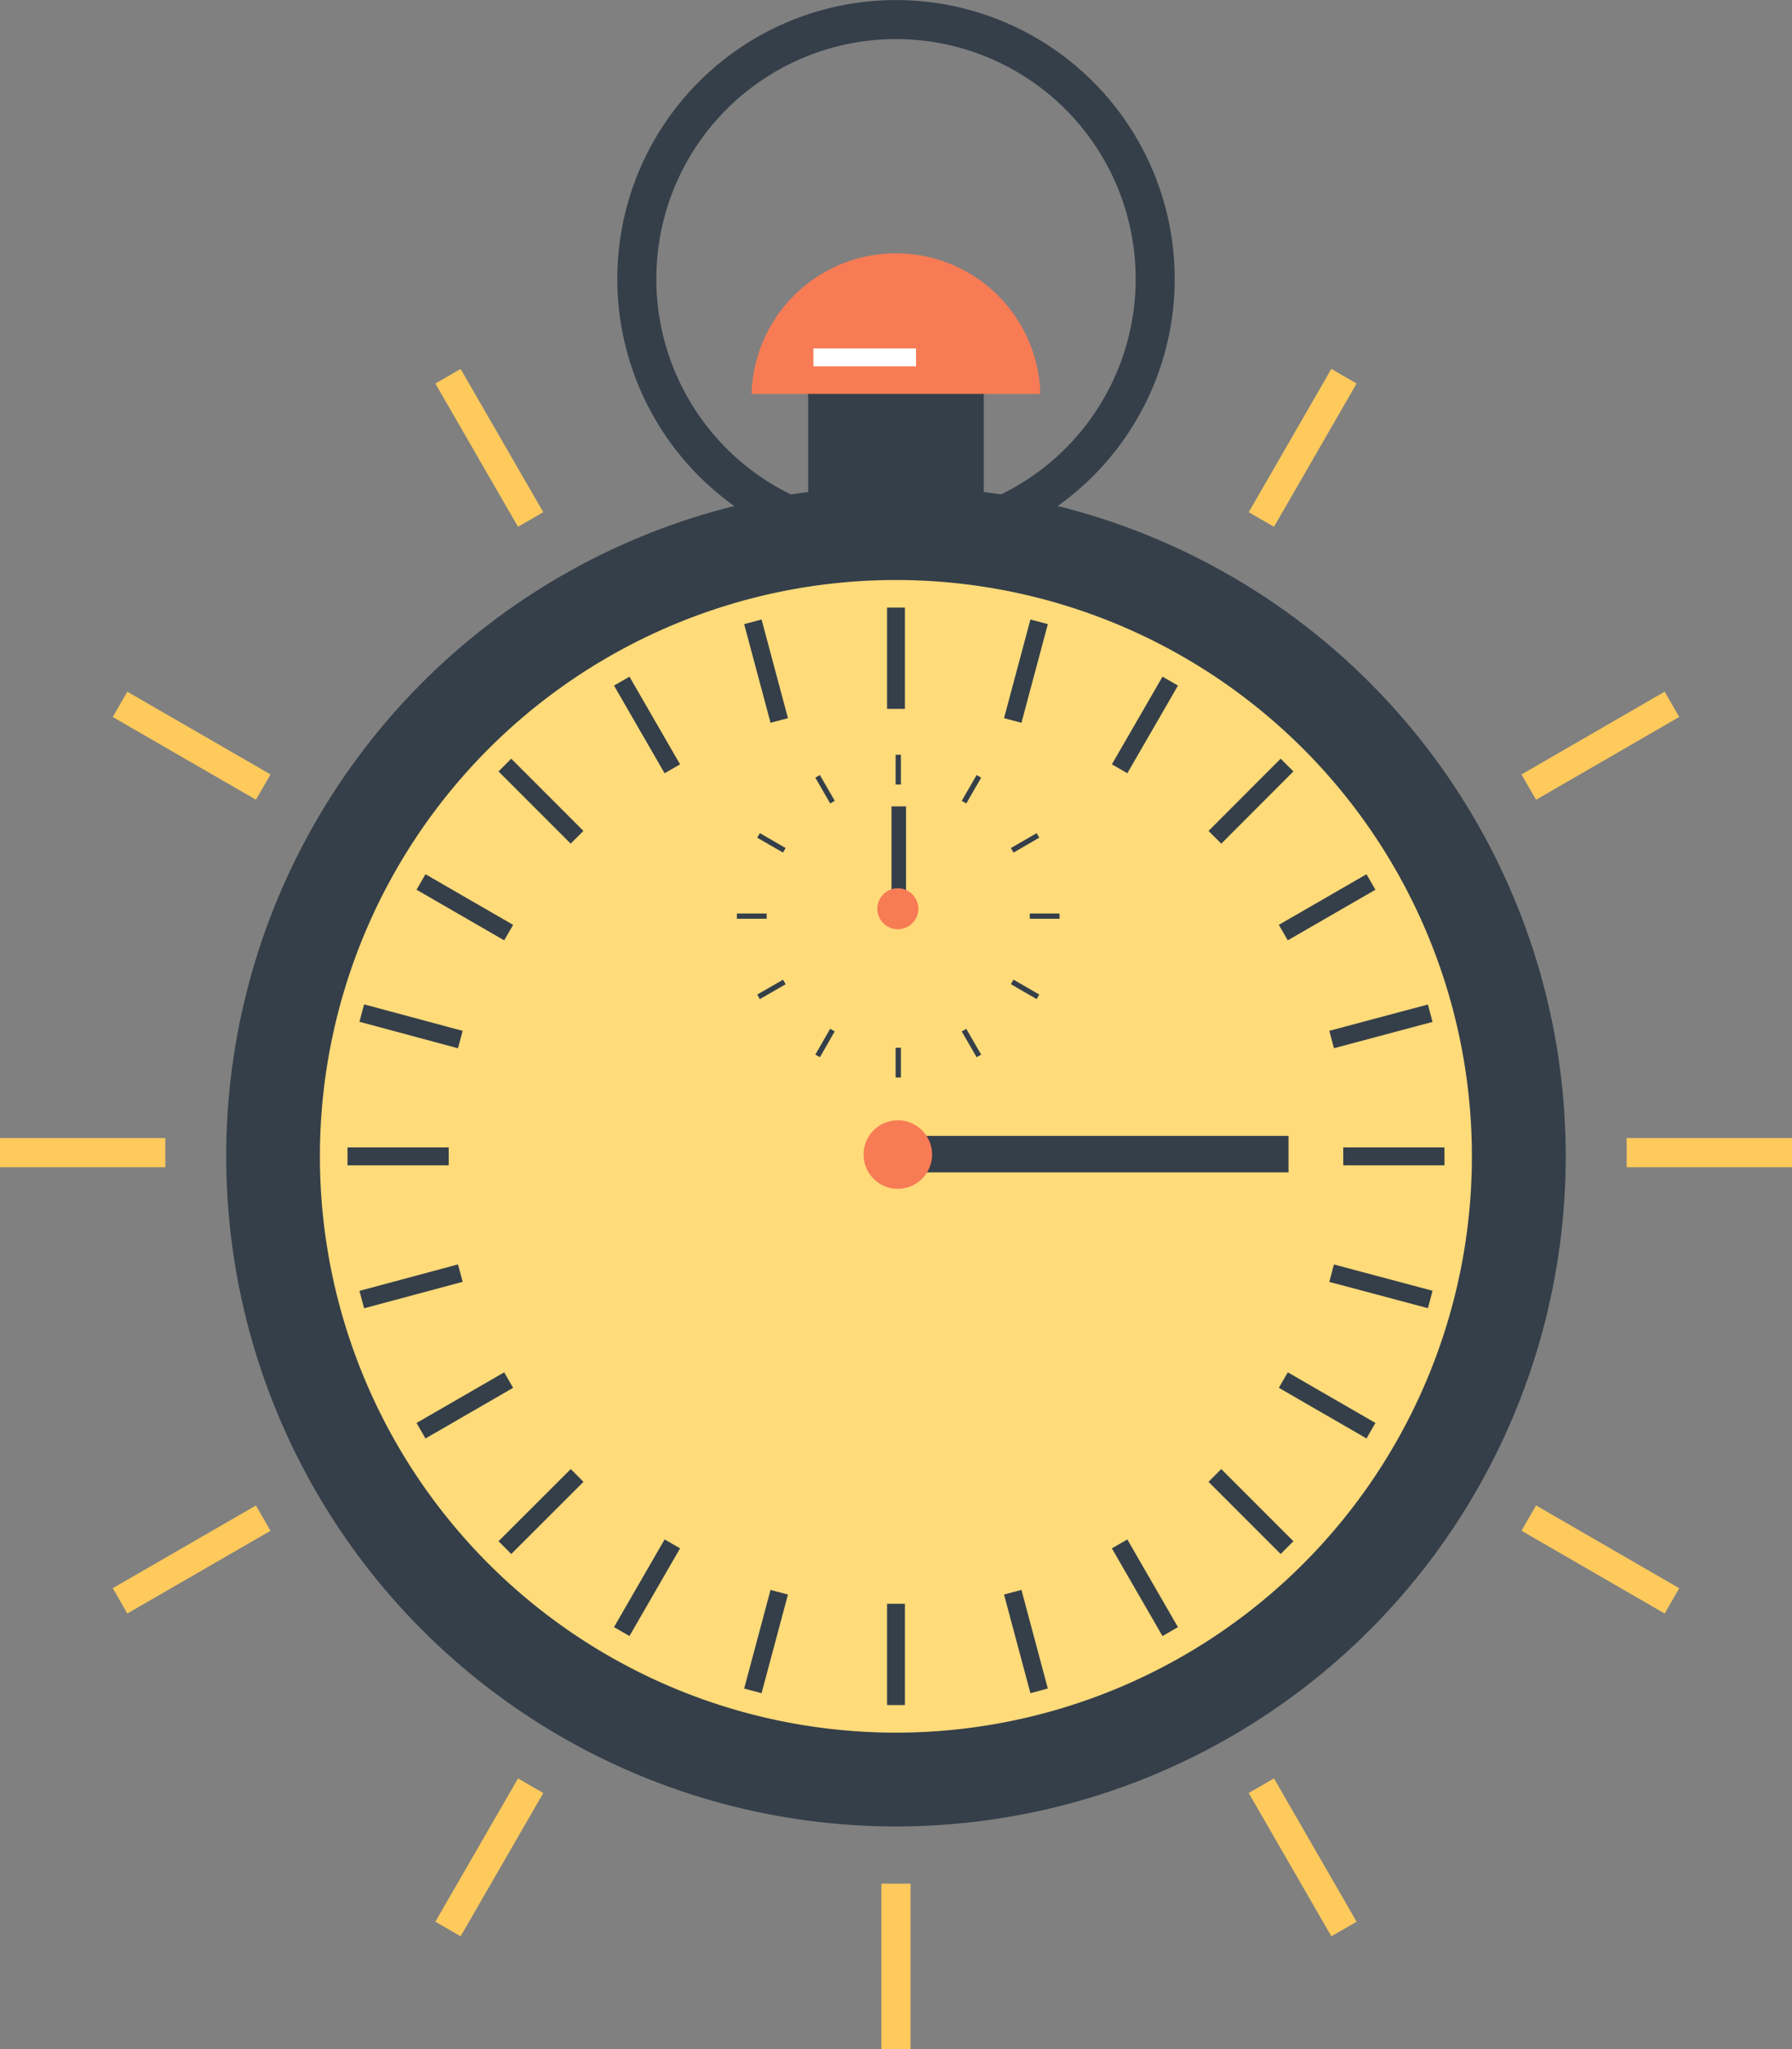 <?xml version="1.0" encoding="UTF-8"?> <svg xmlns="http://www.w3.org/2000/svg" width="51.716" height="59.104" viewBox="0 0 51.716 59.104"><rect x="0" y="0" width="51.716" height="59.104" fill="#808080" stroke="none"/> <g id="Group_930" data-name="Group 930" transform="translate(-116.422 -112.198)"> <g id="Group_880" data-name="Group 880"> <g id="Group_859" data-name="Group 859"> <g id="Group_858" data-name="Group 858"> <rect id="Rectangle_303" data-name="Rectangle 303" width="0.842" height="4.771" transform="translate(128.986 123.261) rotate(-30.001)" fill="#feca5c"></rect> </g> </g> <g id="Group_861" data-name="Group 861"> <g id="Group_860" data-name="Group 860"> <rect id="Rectangle_304" data-name="Rectangle 304" width="0.842" height="4.771" transform="translate(119.676 132.879) rotate(-59.999)" fill="#feca5c"></rect> </g> </g> <g id="Group_863" data-name="Group 863"> <g id="Group_862" data-name="Group 862"> <rect id="Rectangle_305" data-name="Rectangle 305" width="4.771" height="0.842" transform="translate(116.422 145.023)" fill="#feca5c"></rect> </g> </g> <g id="Group_865" data-name="Group 865"> <g id="Group_864" data-name="Group 864"> <rect id="Rectangle_306" data-name="Rectangle 306" width="4.771" height="0.842" transform="translate(119.676 158.008) rotate(-30.001)" fill="#feca5c"></rect> </g> </g> <g id="Group_867" data-name="Group 867"> <g id="Group_866" data-name="Group 866"> <rect id="Rectangle_307" data-name="Rectangle 307" width="4.772" height="0.842" transform="translate(128.986 167.627) rotate(-59.999)" fill="#feca5c"></rect> </g> </g> <g id="Group_869" data-name="Group 869"> <g id="Group_868" data-name="Group 868"> <rect id="Rectangle_308" data-name="Rectangle 308" width="0.842" height="4.772" transform="translate(141.858 166.53)" fill="#feca5c"></rect> </g> </g> <g id="Group_871" data-name="Group 871"> <g id="Group_870" data-name="Group 870"> <rect id="Rectangle_309" data-name="Rectangle 309" width="0.842" height="4.772" transform="translate(152.459 163.915) rotate(-29.984)" fill="#feca5c"></rect> </g> </g> <g id="Group_873" data-name="Group 873"> <g id="Group_872" data-name="Group 872"> <rect id="Rectangle_310" data-name="Rectangle 310" width="0.842" height="4.772" transform="translate(160.331 156.35) rotate(-59.97)" fill="#feca5c"></rect> </g> </g> <g id="Group_875" data-name="Group 875"> <g id="Group_874" data-name="Group 874"> <rect id="Rectangle_311" data-name="Rectangle 311" width="4.772" height="0.842" transform="translate(163.366 145.023)" fill="#feca5c"></rect> </g> </g> <g id="Group_877" data-name="Group 877"> <g id="Group_876" data-name="Group 876"> <rect id="Rectangle_312" data-name="Rectangle 312" width="4.772" height="0.842" transform="translate(160.331 134.537) rotate(-30.03)" fill="#feca5c"></rect> </g> </g> <g id="Group_879" data-name="Group 879"> <g id="Group_878" data-name="Group 878"> <rect id="Rectangle_313" data-name="Rectangle 313" width="4.771" height="0.842" transform="translate(152.459 126.972) rotate(-60.016)" fill="#feca5c"></rect> </g> </g> </g> <g id="Group_881" data-name="Group 881"> <circle id="Ellipse_59" data-name="Ellipse 59" cx="19.329" cy="19.329" r="19.329" transform="translate(122.95 126.222)" fill="#353f49"></circle> </g> <g id="Group_882" data-name="Group 882"> <path id="Path_3377" data-name="Path 3377" d="M158.9,145.551a16.623,16.623,0,1,1-16.624-16.623A16.623,16.623,0,0,1,158.9,145.551Z" fill="#ffdb7a"></path> </g> <g id="Group_884" data-name="Group 884"> <g id="Group_883" data-name="Group 883"> <path id="Path_3378" data-name="Path 3378" d="M142.279,112.2a8.043,8.043,0,1,0,8.044,8.043A8.043,8.043,0,0,0,142.279,112.2Zm0,14.96a6.917,6.917,0,1,1,6.918-6.917A6.916,6.916,0,0,1,142.279,127.158Z" fill="#353f49"></path> </g> </g> <g id="Group_885" data-name="Group 885"> <rect id="Rectangle_314" data-name="Rectangle 314" width="5.068" height="4.381" transform="translate(139.745 123.366)" fill="#353f49"></rect> </g> <g id="Group_886" data-name="Group 886"> <path id="Path_3379" data-name="Path 3379" d="M146.446,123.561a4.168,4.168,0,0,0-8.333,0Z" fill="#f77b55"></path> </g> <g id="Group_887" data-name="Group 887"> <rect id="Rectangle_315" data-name="Rectangle 315" width="0.515" height="2.921" transform="translate(142.022 129.723)" fill="#353f49"></rect> </g> <g id="Group_888" data-name="Group 888"> <rect id="Rectangle_316" data-name="Rectangle 316" width="0.515" height="2.92" transform="matrix(0.866, -0.5, 0.5, 0.866, 134.142, 131.973)" fill="#353f49"></rect> </g> <g id="Group_889" data-name="Group 889"> <rect id="Rectangle_317" data-name="Rectangle 317" width="0.516" height="2.921" transform="matrix(0.5, -0.866, 0.866, 0.5, 128.443, 137.861)" fill="#353f49"></rect> </g> <g id="Group_890" data-name="Group 890"> <rect id="Rectangle_318" data-name="Rectangle 318" width="2.921" height="0.516" transform="translate(126.451 145.294)" fill="#353f49"></rect> </g> <g id="Group_891" data-name="Group 891"> <rect id="Rectangle_319" data-name="Rectangle 319" width="2.921" height="0.516" transform="matrix(0.866, -0.5, 0.5, 0.866, 128.443, 153.242)" fill="#353f49"></rect> </g> <g id="Group_892" data-name="Group 892"> <rect id="Rectangle_320" data-name="Rectangle 320" width="2.921" height="0.515" transform="matrix(0.5, -0.866, 0.866, 0.5, 134.142, 159.13)" fill="#353f49"></rect> </g> <g id="Group_893" data-name="Group 893"> <rect id="Rectangle_321" data-name="Rectangle 321" width="0.515" height="2.921" transform="translate(142.022 158.458)" fill="#353f49"></rect> </g> <g id="Group_894" data-name="Group 894"> <rect id="Rectangle_322" data-name="Rectangle 322" width="0.515" height="2.921" transform="matrix(0.866, -0.5, 0.5, 0.866, 148.51, 156.859)" fill="#353f49"></rect> </g> <g id="Group_895" data-name="Group 895"> <rect id="Rectangle_323" data-name="Rectangle 323" width="0.516" height="2.921" transform="matrix(0.5, -0.866, 0.866, 0.5, 153.329, 152.228)" fill="#353f49"></rect> </g> <g id="Group_896" data-name="Group 896"> <rect id="Rectangle_324" data-name="Rectangle 324" width="2.921" height="0.516" transform="translate(155.187 145.294)" fill="#353f49"></rect> </g> <g id="Group_897" data-name="Group 897"> <rect id="Rectangle_325" data-name="Rectangle 325" width="2.921" height="0.516" transform="translate(153.328 138.874) rotate(-29.985)" fill="#353f49"></rect> </g> <g id="Group_898" data-name="Group 898"> <rect id="Rectangle_326" data-name="Rectangle 326" width="2.921" height="0.515" transform="translate(148.51 134.244) rotate(-59.972)" fill="#353f49"></rect> </g> <g id="Group_911" data-name="Group 911"> <g id="Group_899" data-name="Group 899"> <rect id="Rectangle_327" data-name="Rectangle 327" width="0.519" height="2.945" transform="translate(130.809 134.449) rotate(-45)" fill="#353f49"></rect> </g> <g id="Group_900" data-name="Group 900"> <rect id="Rectangle_328" data-name="Rectangle 328" width="0.52" height="2.945" transform="translate(126.795 141.67) rotate(-74.955)" fill="#353f49"></rect> </g> <g id="Group_901" data-name="Group 901"> <rect id="Rectangle_329" data-name="Rectangle 329" width="2.945" height="0.52" transform="translate(126.795 149.432) rotate(-15.031)" fill="#353f49"></rect> </g> <g id="Group_902" data-name="Group 902"> <rect id="Rectangle_330" data-name="Rectangle 330" width="2.945" height="0.52" transform="matrix(0.708, -0.707, 0.707, 0.708, 130.809, 156.653)" fill="#353f49"></rect> </g> <g id="Group_903" data-name="Group 903"> <rect id="Rectangle_331" data-name="Rectangle 331" width="2.945" height="0.52" transform="translate(137.898 160.902) rotate(-75.02)" fill="#353f49"></rect> </g> <g id="Group_904" data-name="Group 904"> <rect id="Rectangle_332" data-name="Rectangle 332" width="0.52" height="2.945" transform="translate(145.398 158.191) rotate(-14.98)" fill="#353f49"></rect> </g> <g id="Group_905" data-name="Group 905"> <rect id="Rectangle_333" data-name="Rectangle 333" width="0.52" height="2.945" transform="translate(151.299 154.939) rotate(-45)" fill="#353f49"></rect> </g> <g id="Group_906" data-name="Group 906"> <rect id="Rectangle_334" data-name="Rectangle 334" width="0.52" height="2.945" transform="translate(154.785 149.173) rotate(-75.086)" fill="#353f49"></rect> </g> <g id="Group_907" data-name="Group 907"> <rect id="Rectangle_335" data-name="Rectangle 335" width="2.945" height="0.52" transform="translate(154.785 141.93) rotate(-14.928)" fill="#353f49"></rect> </g> <g id="Group_908" data-name="Group 908"> <rect id="Rectangle_336" data-name="Rectangle 336" width="2.945" height="0.52" transform="translate(151.3 136.165) rotate(-45.039)" fill="#353f49"></rect> </g> <g id="Group_909" data-name="Group 909"> <rect id="Rectangle_337" data-name="Rectangle 337" width="2.946" height="0.52" transform="translate(145.398 132.912) rotate(-75.02)" fill="#353f49"></rect> </g> <g id="Group_910" data-name="Group 910"> <rect id="Rectangle_338" data-name="Rectangle 338" width="0.52" height="2.946" transform="translate(137.898 130.201) rotate(-14.98)" fill="#353f49"></rect> </g> </g> <g id="Group_924" data-name="Group 924"> <g id="Group_912" data-name="Group 912"> <rect id="Rectangle_339" data-name="Rectangle 339" width="0.859" height="0.152" transform="translate(137.689 138.547)" fill="#353f49"></rect> </g> <g id="Group_913" data-name="Group 913"> <rect id="Rectangle_340" data-name="Rectangle 340" width="0.859" height="0.152" transform="matrix(0.866, -0.499, 0.499, 0.866, 138.275, 140.885)" fill="#353f49"></rect> </g> <g id="Group_914" data-name="Group 914"> <rect id="Rectangle_341" data-name="Rectangle 341" width="0.859" height="0.152" transform="translate(139.952 142.617) rotate(-60.129)" fill="#353f49"></rect> </g> <g id="Group_915" data-name="Group 915"> <rect id="Rectangle_342" data-name="Rectangle 342" width="0.152" height="0.859" transform="translate(142.269 142.419)" fill="#353f49"></rect> </g> <g id="Group_916" data-name="Group 916"> <rect id="Rectangle_343" data-name="Rectangle 343" width="0.151" height="0.859" transform="matrix(0.866, -0.501, 0.501, 0.866, 144.177, 141.949)" fill="#353f49"></rect> </g> <g id="Group_917" data-name="Group 917"> <path id="Path_3380" data-name="Path 3380" d="M145.671,140.455l-.076.131.744.43.076-.131Z" fill="#353f49"></path> </g> <g id="Group_918" data-name="Group 918"> <rect id="Rectangle_344" data-name="Rectangle 344" width="0.859" height="0.152" transform="translate(146.141 138.547)" fill="#353f49"></rect> </g> <g id="Group_919" data-name="Group 919"> <path id="Path_3381" data-name="Path 3381" d="M145.595,136.659l.076.131.744-.43-.076-.131Z" fill="#353f49"></path> </g> <g id="Group_920" data-name="Group 920"> <rect id="Rectangle_345" data-name="Rectangle 345" width="0.859" height="0.152" transform="matrix(0.5, -0.866, 0.866, 0.5, 144.177, 135.297)" fill="#353f49"></rect> </g> <g id="Group_921" data-name="Group 921"> <rect id="Rectangle_346" data-name="Rectangle 346" width="0.152" height="0.859" transform="translate(142.269 133.968)" fill="#353f49"></rect> </g> <g id="Group_922" data-name="Group 922"> <path id="Path_3382" data-name="Path 3382" d="M140.381,135.373l.132-.076-.43-.744-.131.076Z" fill="#353f49"></path> </g> <g id="Group_923" data-name="Group 923"> <rect id="Rectangle_347" data-name="Rectangle 347" width="0.152" height="0.859" transform="matrix(0.499, -0.866, 0.866, 0.499, 138.275, 136.361)" fill="#353f49"></rect> </g> </g> <g id="Group_925" data-name="Group 925"> <rect id="Rectangle_348" data-name="Rectangle 348" width="11.361" height="1.052" transform="translate(142.247 144.961)" fill="#353f49"></rect> </g> <g id="Group_926" data-name="Group 926"> <path id="Path_3383" data-name="Path 3383" d="M143.321,145.5a.988.988,0,1,1-.988-.988A.987.987,0,0,1,143.321,145.5Z" fill="#f77b55"></path> </g> <g id="Group_927" data-name="Group 927"> <rect id="Rectangle_349" data-name="Rectangle 349" width="0.419" height="2.899" transform="translate(142.15 135.457)" fill="#353f49"></rect> </g> <g id="Group_928" data-name="Group 928"> <path id="Path_3384" data-name="Path 3384" d="M142.924,138.41a.591.591,0,1,1-.591-.591A.591.591,0,0,1,142.924,138.41Z" fill="#f77b55"></path> </g> <g id="Group_929" data-name="Group 929"> <rect id="Rectangle_350" data-name="Rectangle 350" width="2.964" height="0.515" transform="translate(139.895 122.249)" fill="#fff"></rect> </g> </g> </svg> 